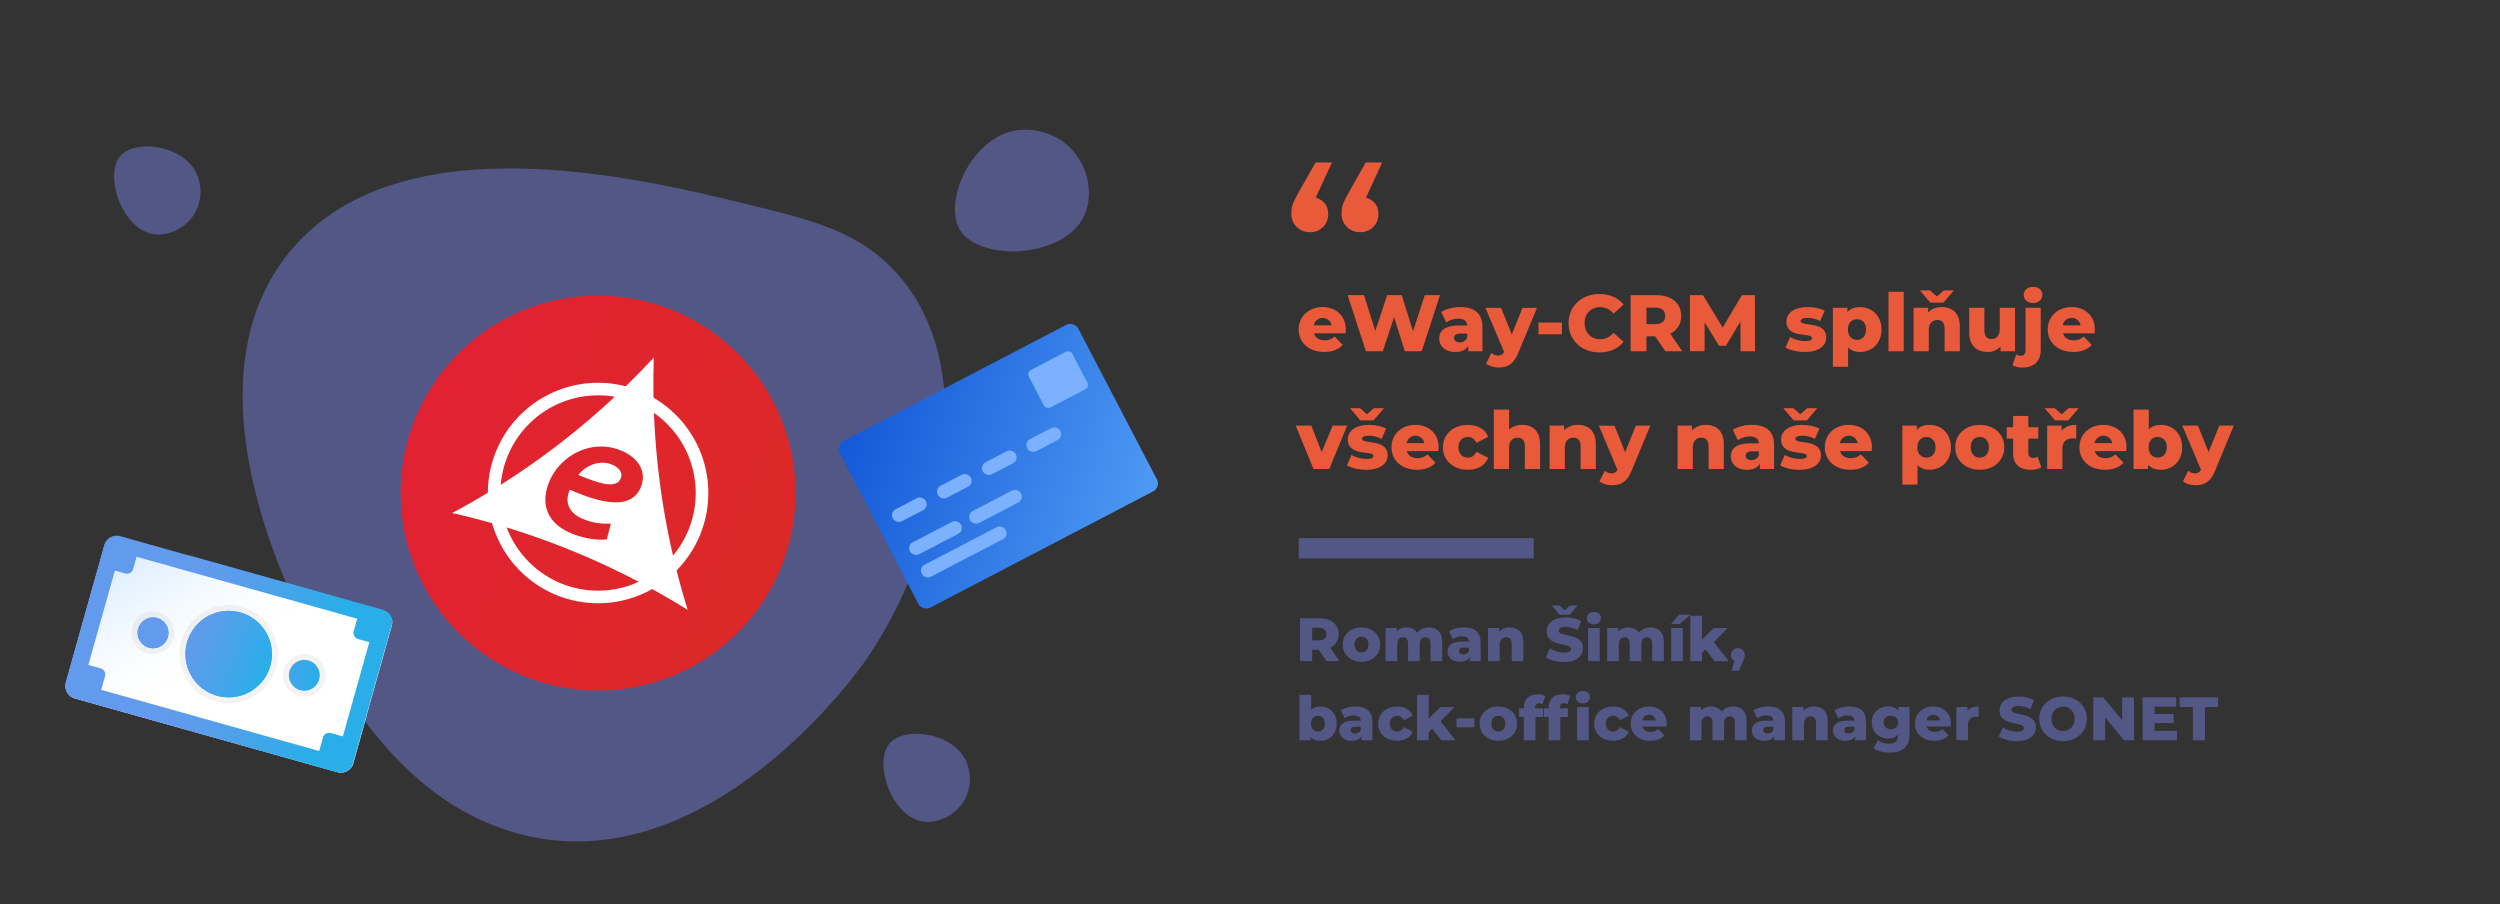 <svg id="Layer_1" data-name="Layer 1" xmlns="http://www.w3.org/2000/svg" xmlns:xlink="http://www.w3.org/1999/xlink" viewBox="0 0 1920 694.44"><rect x="0" y="0" width="1920" height="694.44" fill="#333333" stroke="none"/><defs><style>.cls-1{fill:#e95a3a;}.cls-2,.cls-4{fill:#7b83eb;}.cls-2,.cls-3{opacity:0.45;}.cls-5{fill:url(#linear-gradient);}.cls-6,.cls-7{fill:#fff;}.cls-10,.cls-7,.cls-8{isolation:isolate;}.cls-8{opacity:0.5;fill:url(#linear-gradient-2);}.cls-9{fill:url(#linear-gradient-3);}.cls-10{opacity:0.05;}.cls-11{fill:#2aaeec;}.cls-12{fill:url(#linear-gradient-4);}.cls-13{fill:url(#linear-gradient-5);}.cls-14{fill:url(#linear-gradient-6);}.cls-15{fill:url(#linear-gradient-7);}.cls-16{fill:#7bb1ff;}</style><linearGradient id="linear-gradient" x1="-1271.12" y1="160.11" x2="-967.85" y2="160.11" gradientTransform="matrix(0.92, 0.38, -0.38, 0.92, 1555.54, 656.5)" gradientUnits="userSpaceOnUse"><stop offset="0" stop-color="#e22132"/><stop offset="1" stop-color="#dc2927"/></linearGradient><linearGradient id="linear-gradient-2" x1="-2572.98" y1="3875.1" x2="-2348.84" y2="4090.27" gradientTransform="translate(-3346.56 3542.29) rotate(-164.3)" gradientUnits="userSpaceOnUse"><stop offset="0" stop-color="#fff" stop-opacity="0"/><stop offset="0.1" stop-color="#ddeefe" stop-opacity="0.2"/><stop offset="0.23" stop-color="#b4d9fd" stop-opacity="0.44"/><stop offset="0.36" stop-color="#91c7fc" stop-opacity="0.64"/><stop offset="0.49" stop-color="#76bafc" stop-opacity="0.8"/><stop offset="0.6" stop-color="#63b0fb" stop-opacity="0.91"/><stop offset="0.69" stop-color="#57aafb" stop-opacity="0.98"/><stop offset="0.77" stop-color="#53a8fb"/></linearGradient><linearGradient id="linear-gradient-3" x1="-3554.91" y1="-365.78" x2="-3386.84" y2="-237.29" gradientTransform="matrix(-0.91, 0.41, -0.41, -0.91, -3130.88, 1632.08)" gradientUnits="userSpaceOnUse"><stop offset="0" stop-color="#29aee9"/><stop offset="0.15" stop-color="#3da7ea"/><stop offset="0.38" stop-color="#589eec"/><stop offset="0.52" stop-color="#629aed"/></linearGradient><linearGradient id="linear-gradient-4" x1="-3206.3" y1="1122.26" x2="-3098.07" y2="1174.03" gradientTransform="translate(-2849.5 1926.55) rotate(174.88)" xlink:href="#linear-gradient-3"/><linearGradient id="linear-gradient-5" x1="-3167.33" y1="1135.42" x2="-3101.03" y2="1167.02" gradientTransform="translate(-2849.5 1926.55) rotate(174.88)" gradientUnits="userSpaceOnUse"><stop offset="0" stop-color="#29aee9"/><stop offset="0.25" stop-color="#3da7ea"/><stop offset="0.65" stop-color="#589eec"/><stop offset="0.88" stop-color="#629aed"/></linearGradient><linearGradient id="linear-gradient-6" x1="-3095.72" y1="1169.77" x2="-3072" y2="1169.77" gradientTransform="translate(-2849.5 1926.55) rotate(174.88)" gradientUnits="userSpaceOnUse"><stop offset="0" stop-color="#29aee9"/><stop offset="0" stop-color="#3da7ea"/><stop offset="0" stop-color="#589eec"/><stop offset="0" stop-color="#629aed"/></linearGradient><linearGradient id="linear-gradient-7" x1="-401.02" y1="-2367.14" x2="-592.78" y2="-2176.35" gradientTransform="matrix(1, 0, 0, -1, 1249.14, -1928.06)" gradientUnits="userSpaceOnUse"><stop offset="0" stop-color="#4c98f3"/><stop offset="0.85" stop-color="#155ad8"/></linearGradient></defs><path class="cls-1" d="M1010.49,151.73a15.39,15.39,0,0,1,6.54,4c2,2,3,4.93,3,8.86a13.13,13.13,0,0,1-4,9.81,13.66,13.66,0,0,1-9.91,3.9,14,14,0,0,1-10.23-4,13.5,13.5,0,0,1-4.12-10.12,21.25,21.25,0,0,1,1.59-8.65,87.11,87.11,0,0,1,4.11-8l12.87-22.78h12.65Zm38.6,0a15.39,15.39,0,0,1,6.54,4c2,2,2.95,4.93,2.95,8.86a13.13,13.13,0,0,1-4,9.81,13.64,13.64,0,0,1-9.91,3.9,14,14,0,0,1-10.23-4,13.53,13.53,0,0,1-4.11-10.12,21.25,21.25,0,0,1,1.58-8.65,87.11,87.11,0,0,1,4.11-8l12.87-22.78h12.65Z"/><path class="cls-1" d="M1033.4,256h-24.25c1,3.39,3.88,5.36,8.19,5.36a10.69,10.69,0,0,0,7.69-2.9l6.15,6.4c-3.2,3.57-7.87,5.42-14.21,5.42-11.88,0-19.57-7.32-19.57-17.29s7.81-17.17,18.34-17.17c9.84,0,17.84,6.28,17.84,17.29C1033.58,254,1033.46,255.11,1033.4,256ZM1009,249.88h13.66a6.94,6.94,0,0,0-13.66,0Z"/><path class="cls-1" d="M1105.9,226.68l-14,43.08h-13l-8.25-26.22L1062,269.76h-13l-14-43.08h12.56l8.67,27.51,9.11-27.51h11.2l8.68,27.75,9-27.75Z"/><path class="cls-1" d="M1138.52,251.23v18.53h-10.89v-4.31c-1.66,3.2-5,4.86-9.85,4.86-8,0-12.43-4.49-12.43-10.28,0-6.15,4.49-10,14.83-10h6.65c-.19-3.38-2.47-5.29-7.08-5.29a15.59,15.59,0,0,0-9,2.89l-3.93-7.94c3.81-2.52,9.47-3.87,14.7-3.87C1132.3,235.85,1138.52,240.65,1138.52,251.23Zm-11.69,7.82v-2.89h-5c-3.75,0-5.11,1.35-5.11,3.38s1.6,3.38,4.37,3.38A5.77,5.77,0,0,0,1126.83,259.05Z"/><path class="cls-1" d="M1180.43,236.4,1166,271.11c-3.51,8.62-8.43,11.14-15,11.14-3.51,0-7.45-1.17-9.67-3l4.07-8.18a7.93,7.93,0,0,0,5.16,2,4.52,4.52,0,0,0,4.56-2.83l-14.28-33.79h12l8.19,20.37,8.24-20.37Z"/><path class="cls-1" d="M1181.54,247.72h18v9h-18Z"/><path class="cls-1" d="M1204.68,248.22c0-13.11,10-22.4,23.7-22.4,7.93,0,14.33,2.89,18.52,8.12l-7.76,7a12.7,12.7,0,0,0-10.15-5.05c-7.08,0-12,4.92-12,12.31s4.92,12.31,12,12.31a12.73,12.73,0,0,0,10.15-5l7.76,7c-4.19,5.23-10.59,8.13-18.52,8.13C1214.71,270.62,1204.68,261.33,1204.68,248.22Z"/><path class="cls-1" d="M1271.15,258.31h-6.65v11.45h-12.18V226.68H1272c11.75,0,19.14,6.09,19.14,15.94a14.3,14.3,0,0,1-8.43,13.6l9.29,13.54h-13Zm.12-22h-6.77v12.61h6.77c5,0,7.57-2.33,7.57-6.27S1276.32,236.28,1271.27,236.28Z"/><path class="cls-1" d="M1336.75,269.76l-.12-22.84-11.08,18.59h-5.41l-11-18v22.22h-11.26V226.68h10L1323,251.54l14.77-24.86h10l.12,43.08Z"/><path class="cls-1" d="M1371.28,266.86l3.51-8a23.38,23.38,0,0,0,11.63,3.08c3.94,0,5.23-.86,5.23-2.28,0-4.49-19.69.62-19.69-12.74,0-6.27,5.78-11.07,16.25-11.07,4.67,0,9.84,1,13.17,2.83l-3.51,7.94a19.53,19.53,0,0,0-9.6-2.46c-3.94,0-5.36,1.1-5.36,2.33,0,4.62,19.63-.36,19.63,12.87,0,6.15-5.66,10.95-16.49,10.95C1380.39,270.31,1374.54,268.89,1371.28,266.86Z"/><path class="cls-1" d="M1445,253.08c0,10.58-7.32,17.23-16.37,17.23-3.88,0-7-1.17-9.29-3.51v14.89h-11.7V236.4h11.14v3.32c2.22-2.64,5.48-3.87,9.85-3.87C1437.63,235.85,1445,242.49,1445,253.08Zm-11.82,0c0-5.05-3.07-7.94-7-7.94s-7,2.89-7,7.94,3.08,7.94,7,7.94S1433.13,258.13,1433.13,253.08Z"/><path class="cls-1" d="M1450.37,224.09h11.69v45.67h-11.69Z"/><path class="cls-1" d="M1505.14,250.68v19.08h-11.69V252.59c0-4.8-2.1-6.83-5.48-6.83-3.75,0-6.65,2.33-6.65,7.87v16.13h-11.69V236.4h11.14V240a14.31,14.31,0,0,1,10.58-4.18C1499.17,235.85,1505.14,240.34,1505.14,250.68Zm-22.65-18.28-8-9.35h7.76l5.29,4.67,5.29-4.67h7.75l-8,9.35Z"/><path class="cls-1" d="M1547.54,236.4v33.36H1536.4v-3.57a13.13,13.13,0,0,1-9.9,4.12c-8.19,0-14.16-4.68-14.16-15.26V236.4H1524v16.74c0,5.17,2,7.2,5.54,7.2s6.28-2.28,6.28-7.88V236.4Z"/><path class="cls-1" d="M1545.52,280.53l3-8.31a7,7,0,0,0,3.63,1c2,0,3.45-1.35,3.45-4.37V236.4h11.69v32.49c0,8.13-5,13.36-13.6,13.36A17.15,17.15,0,0,1,1545.52,280.53Zm8.73-54c0-3.5,2.83-6.21,7.14-6.21s7.14,2.52,7.14,6c0,3.69-2.83,6.4-7.14,6.4S1554.25,230,1554.25,226.49Z"/><path class="cls-1" d="M1608.66,256h-24.25c1,3.39,3.88,5.36,8.18,5.36a10.72,10.72,0,0,0,7.7-2.9l6.15,6.4c-3.2,3.57-7.88,5.42-14.22,5.42-11.87,0-19.57-7.32-19.57-17.29s7.82-17.17,18.34-17.17c9.85,0,17.85,6.28,17.85,17.29C1608.84,254,1608.72,255.11,1608.66,256Zm-24.44-6.15h13.67a6.94,6.94,0,0,0-13.67,0Z"/><path class="cls-1" d="M1034.63,326.86l-13.78,33.35h-12.07l-13.72-33.35h12l8,20.37,8.43-20.37Z"/><path class="cls-1" d="M1065.71,349.81c0,6.16-5.66,11-16.49,11-5.66,0-11.51-1.42-14.77-3.45l3.51-8a23.35,23.35,0,0,0,11.63,3.08c3.94,0,5.23-.86,5.23-2.28,0-4.49-19.69.62-19.69-12.74,0-6.28,5.78-11.08,16.24-11.08,4.68,0,9.85,1,13.17,2.83l-3.51,7.94a19.58,19.58,0,0,0-9.6-2.46c-3.93,0-5.35,1.11-5.35,2.34C1046.08,341.57,1065.71,336.58,1065.71,349.81Zm-20.92-26.95-8-9.36h7.75l5.29,4.68,5.3-4.68h7.75l-8,9.36Z"/><path class="cls-1" d="M1104.67,346.49h-24.25c1,3.38,3.88,5.35,8.19,5.35a10.68,10.68,0,0,0,7.69-2.89l6.15,6.4c-3.2,3.57-7.87,5.42-14.21,5.42-11.88,0-19.57-7.33-19.57-17.3s7.81-17.17,18.34-17.17c9.84,0,17.84,6.28,17.84,17.3C1104.85,344.46,1104.73,345.57,1104.67,346.49Zm-24.43-6.15h13.66a6.94,6.94,0,0,0-13.66,0Z"/><path class="cls-1" d="M1108.18,343.47c0-10,7.94-17.17,19.14-17.17,7.57,0,13.35,3.39,15.63,9.17l-9,4.62c-1.6-3.14-3.93-4.49-6.64-4.49-4.06,0-7.26,2.83-7.26,7.87s3.2,8,7.26,8c2.71,0,5-1.35,6.64-4.49l9,4.62c-2.28,5.78-8.06,9.17-15.63,9.17C1116.12,360.77,1108.18,353.63,1108.18,343.47Z"/><path class="cls-1" d="M1182.77,341.13v19.08h-11.69V343c0-4.8-2.1-6.83-5.48-6.83-3.75,0-6.65,2.34-6.65,7.88v16.12h-11.69V314.55H1159v15.38a14.52,14.52,0,0,1,10-3.63C1176.8,326.3,1182.77,330.8,1182.77,341.13Z"/><path class="cls-1" d="M1225.6,341.13v19.08h-11.69V343c0-4.8-2.09-6.83-5.47-6.83-3.76,0-6.65,2.34-6.65,7.88v16.12H1190.1V326.86h11.14v3.63a14.32,14.32,0,0,1,10.58-4.19C1219.64,326.3,1225.6,330.8,1225.6,341.13Z"/><path class="cls-1" d="M1267.46,326.86l-14.4,34.71c-3.51,8.61-8.44,11.13-15,11.13-3.51,0-7.45-1.16-9.66-3l4.06-8.19a7.88,7.88,0,0,0,5.17,2,4.5,4.5,0,0,0,4.55-2.83l-14.27-33.78h12l8.18,20.37,8.25-20.37Z"/><path class="cls-1" d="M1323.89,341.13v19.08H1312.2V343c0-4.8-2.09-6.83-5.48-6.83-3.75,0-6.64,2.34-6.64,7.88v16.12h-11.7V326.86h11.14v3.63a14.34,14.34,0,0,1,10.59-4.19C1317.92,326.3,1323.89,330.8,1323.89,341.13Z"/><path class="cls-1" d="M1362.48,341.69v18.52h-10.89V355.9c-1.66,3.2-5,4.87-9.85,4.87-8,0-12.43-4.5-12.43-10.28,0-6.15,4.49-10,14.83-10h6.65c-.19-3.39-2.46-5.29-7.08-5.29a15.59,15.59,0,0,0-9,2.89l-3.93-7.94c3.81-2.52,9.47-3.88,14.7-3.88C1356.26,326.3,1362.48,331.1,1362.48,341.69Zm-11.69,7.81v-2.89h-5c-3.75,0-5.11,1.36-5.11,3.39s1.6,3.38,4.37,3.38A5.77,5.77,0,0,0,1350.79,349.5Z"/><path class="cls-1" d="M1398.48,349.81c0,6.16-5.66,11-16.49,11-5.66,0-11.51-1.42-14.77-3.45l3.51-8a23.38,23.38,0,0,0,11.63,3.08c3.94,0,5.23-.86,5.23-2.28,0-4.49-19.69.62-19.69-12.74,0-6.28,5.78-11.08,16.25-11.08,4.67,0,9.84,1,13.16,2.83l-3.5,7.94a19.64,19.64,0,0,0-9.6-2.46c-3.94,0-5.36,1.11-5.36,2.34C1378.85,341.57,1398.48,336.58,1398.48,349.81Zm-20.92-26.95-8-9.36h7.75l5.3,4.68,5.29-4.68h7.75l-8,9.36Z"/><path class="cls-1" d="M1437.44,346.49h-24.25c1,3.38,3.88,5.35,8.19,5.35a10.68,10.68,0,0,0,7.69-2.89l6.16,6.4c-3.21,3.57-7.88,5.42-14.22,5.42-11.88,0-19.57-7.33-19.57-17.3s7.82-17.17,18.34-17.17c9.85,0,17.85,6.28,17.85,17.3C1437.63,344.46,1437.5,345.57,1437.44,346.49ZM1413,340.34h13.66a6.94,6.94,0,0,0-13.66,0Z"/><path class="cls-1" d="M1498.31,343.54c0,10.58-7.33,17.23-16.37,17.23-3.88,0-7-1.17-9.29-3.51v14.89H1461V326.86h11.14v3.32c2.22-2.64,5.48-3.88,9.85-3.88C1491,326.3,1498.31,333,1498.31,343.54Zm-11.82,0c0-5.05-3.07-7.94-7-7.94s-7,2.89-7,7.94,3.08,7.93,7,7.93S1486.49,348.58,1486.49,343.54Z"/><path class="cls-1" d="M1501.63,343.47c0-10,7.94-17.17,18.84-17.17s18.83,7.14,18.83,17.17-7.82,17.3-18.83,17.3S1501.63,353.57,1501.63,343.47Zm25.85,0c0-5-3-7.87-7-7.87s-7,2.83-7,7.87,3.08,8,7,8S1527.48,348.58,1527.48,343.47Z"/><path class="cls-1" d="M1567.73,358.86a15.74,15.74,0,0,1-8.12,1.91c-8.56,0-13.54-4.19-13.54-12.74v-11.2h-4.86v-8.74h4.86v-8.68h11.69v8.68h7.63v8.74h-7.63V347.9c0,2.47,1.42,3.82,3.51,3.82a6.4,6.4,0,0,0,3.57-1.05Z"/><path class="cls-1" d="M1578.32,322.86l-8-9.36h7.75l5.29,4.68,5.3-4.68h7.75l-8,9.36Zm16.24,3.44v10.53a20,20,0,0,0-2.64-.19c-4.74,0-8,2.4-8,8.25v15.32h-11.69V326.86h11.13v4C1585.76,327.84,1589.64,326.3,1594.56,326.3Z"/><path class="cls-1" d="M1633,346.49h-24.25c1,3.38,3.88,5.35,8.18,5.35a10.69,10.69,0,0,0,7.7-2.89l6.15,6.4c-3.2,3.57-7.88,5.42-14.21,5.42-11.88,0-19.57-7.33-19.57-17.3s7.81-17.17,18.34-17.17c9.84,0,17.84,6.28,17.84,17.3C1633.15,344.46,1633,345.57,1633,346.49Zm-24.43-6.15h13.66a6.94,6.94,0,0,0-13.66,0Z"/><path class="cls-1" d="M1675.92,343.47c0,10.65-7.32,17.3-16.36,17.3-4.37,0-7.64-1.23-9.85-3.88v3.32h-11.14V314.55h11.69v15.2c2.28-2.34,5.42-3.45,9.3-3.45C1668.6,326.3,1675.92,332.89,1675.92,343.47Zm-11.81,0c0-5-3.08-7.87-7-7.87s-7,2.83-7,7.87,3.08,8,7,8S1664.11,348.58,1664.11,343.47Z"/><path class="cls-1" d="M1715.56,326.86l-14.4,34.71c-3.51,8.61-8.43,11.13-15,11.13-3.5,0-7.44-1.16-9.66-3l4.06-8.19a7.92,7.92,0,0,0,5.17,2,4.52,4.52,0,0,0,4.56-2.83L1676,326.86h12l8.19,20.37,8.24-20.37Z"/><rect class="cls-2" x="997.44" y="413.27" width="180.49" height="15.55"/><g class="cls-3"><path class="cls-4" d="M1012.82,499h-5.07v8.74h-9.31V474.86h15c9,0,14.62,4.66,14.62,12.18a10.93,10.93,0,0,1-6.44,10.39l7.1,10.34h-10Zm.1-16.83h-5.17v9.63h5.17c3.85,0,5.78-1.78,5.78-4.79S1016.77,482.2,1012.92,482.2Z"/><path class="cls-4" d="M1031.21,495c0-7.66,6.06-13.11,14.39-13.11S1060,487.32,1060,495s-6,13.21-14.38,13.21S1031.21,502.69,1031.21,495Zm19.74,0c0-3.85-2.3-6-5.35-6s-5.36,2.16-5.36,6,2.35,6.11,5.36,6.11S1051,498.88,1051,495Z"/><path class="cls-4" d="M1107.61,493.2v14.57h-8.93V494.65c0-3.66-1.51-5.21-3.86-5.21-2.58,0-4.47,1.73-4.47,5.68v12.65h-8.93V494.65c0-3.66-1.45-5.21-3.85-5.21-2.64,0-4.52,1.73-4.52,5.68v12.65h-8.93V482.29h8.51V485a10.14,10.14,0,0,1,7.62-3.1c3.48,0,6.44,1.27,8.22,4a11.05,11.05,0,0,1,8.84-4C1103.24,481.87,1107.61,485.3,1107.61,493.2Z"/><path class="cls-4" d="M1137.14,493.62v14.15h-8.32v-3.29c-1.27,2.44-3.81,3.71-7.52,3.71-6.12,0-9.5-3.43-9.5-7.85,0-4.7,3.43-7.61,11.33-7.61h5.08c-.14-2.59-1.88-4.05-5.41-4.05a11.9,11.9,0,0,0-6.91,2.21l-3-6.06a21.41,21.41,0,0,1,11.24-3C1132.39,481.87,1137.14,485.53,1137.14,493.62Zm-8.93,6v-2.21h-3.86c-2.87,0-3.9,1-3.9,2.59s1.22,2.58,3.34,2.58A4.41,4.41,0,0,0,1128.21,499.59Z"/><path class="cls-4" d="M1169.91,493.2v14.57H1161V494.65c0-3.66-1.6-5.21-4.18-5.21-2.87,0-5.08,1.78-5.08,6v12.32h-8.93V482.29h8.51v2.77a10.94,10.94,0,0,1,8.08-3.19C1165.35,481.87,1169.91,485.3,1169.91,493.2Z"/><path class="cls-4" d="M1215.76,497.8c0,5.74-4.8,10.63-14.58,10.63-5.41,0-10.76-1.46-13.87-3.62l3.06-6.86a20.8,20.8,0,0,0,10.86,3.24c3.85,0,5.36-1.08,5.36-2.68,0-5.22-18.71-1.41-18.71-13.63,0-5.88,4.79-10.68,14.57-10.68a24.63,24.63,0,0,1,11.94,2.87l-2.87,6.91a19.47,19.47,0,0,0-9.12-2.54c-3.9,0-5.31,1.32-5.31,3C1197.09,489.44,1215.76,485.67,1215.76,497.8Zm-17.92-25.62-6.11-7.14h5.93l4,3.57,4-3.57h5.93l-6.12,7.14Z"/><path class="cls-4" d="M1218.63,474.72c0-2.68,2.16-4.75,5.45-4.75s5.45,1.93,5.45,4.61-2.16,4.89-5.45,4.89S1218.63,477.4,1218.63,474.72Zm1,7.57h8.94v25.48h-8.94Z"/><path class="cls-4" d="M1277.82,493.2v14.57h-8.93V494.65c0-3.66-1.51-5.21-3.86-5.21-2.59,0-4.47,1.73-4.47,5.68v12.65h-8.93V494.65c0-3.66-1.46-5.21-3.85-5.21-2.64,0-4.52,1.73-4.52,5.68v12.65h-8.93V482.29h8.51V485a10.14,10.14,0,0,1,7.62-3.1c3.47,0,6.44,1.27,8.22,4a11,11,0,0,1,8.84-4C1273.45,481.87,1277.82,485.3,1277.82,493.2Z"/><path class="cls-4" d="M1289.63,472.09h8.93l-8.84,7.14h-6.39Zm-6.16,10.2h8.93v25.48h-8.93Z"/><path class="cls-4" d="M1309.75,498.84l-2.63,2.68v6.25h-8.94V472.89h8.94v18.28l9.12-8.88h10.57l-10.57,10.91,11.47,14.57h-10.82Z"/><path class="cls-4" d="M1340,502.88c0,1.32-.19,2.35-1.55,5.41l-3,6.86h-5.6l2.21-7.66a4.83,4.83,0,0,1-2.77-4.61,5.34,5.34,0,0,1,10.67,0Z"/><path class="cls-4" d="M1026.55,555.72c0,8.13-5.59,13.21-12.5,13.21-3.34,0-5.83-.94-7.53-3v2.54H998V533.62H1007v11.61a9.47,9.47,0,0,1,7.1-2.63C1021,542.6,1026.55,547.63,1026.55,555.72Zm-9,0c0-3.86-2.35-6-5.36-6s-5.35,2.16-5.35,6,2.35,6.11,5.35,6.11S1017.52,559.62,1017.52,555.72Z"/><path class="cls-4" d="M1054,554.35V568.5h-8.32v-3.29c-1.27,2.45-3.81,3.72-7.52,3.72-6.11,0-9.5-3.43-9.5-7.85,0-4.7,3.43-7.62,11.33-7.62h5.08c-.14-2.59-1.88-4-5.41-4a11.83,11.83,0,0,0-6.91,2.21l-3-6.07a21.41,21.41,0,0,1,11.24-3C1049.26,542.6,1054,546.27,1054,554.35Zm-8.93,6v-2.21h-3.86c-2.87,0-3.9,1-3.9,2.59s1.22,2.59,3.34,2.59A4.41,4.41,0,0,0,1045.08,560.32Z"/><path class="cls-4" d="M1058.43,555.72c0-7.67,6.07-13.12,14.63-13.12,5.78,0,10.2,2.59,11.94,7l-6.91,3.53c-1.23-2.4-3-3.43-5.08-3.43-3.11,0-5.55,2.16-5.55,6s2.44,6.11,5.55,6.11c2.07,0,3.85-1,5.08-3.43l6.91,3.52c-1.74,4.42-6.16,7-11.94,7C1064.5,568.93,1058.43,563.47,1058.43,555.72Z"/><path class="cls-4" d="M1099.86,559.57l-2.64,2.68v6.25h-8.93V533.62h8.93v18.29l9.12-8.89h10.58l-10.58,10.91,11.47,14.57H1107Z"/><path class="cls-4" d="M1118.62,551.67h13.73v6.87h-13.73Z"/><path class="cls-4" d="M1136.34,555.72c0-7.67,6.07-13.12,14.39-13.12s14.39,5.45,14.39,13.12-6,13.21-14.39,13.21S1136.34,563.43,1136.34,555.72Zm19.75,0c0-3.86-2.3-6-5.36-6s-5.36,2.16-5.36,6,2.35,6.11,5.36,6.11S1156.09,559.62,1156.09,555.72Z"/><path class="cls-4" d="M1179,544h6.06v6.68h-5.83V568.5h-8.93V550.64h-3.71V544h3.71v-.65c0-6.12,3.81-10.11,10.63-10.11a12.16,12.16,0,0,1,5.92,1.31l-2.21,6.3a5.75,5.75,0,0,0-2.68-.75c-1.88,0-3,1.08-3,3.34Z"/><path class="cls-4" d="M1198.08,543.4V544h6.06v6.68h-5.83V568.5h-8.93V550.64h-3.71V544h3.71v-.65c0-6.12,3.81-10.11,10.62-10.11a12.17,12.17,0,0,1,5.93,1.31l-2.21,6.3a5.75,5.75,0,0,0-2.68-.75C1199.16,540.06,1198.08,541.14,1198.08,543.4Zm12.13-7.95c0-2.68,2.16-4.74,5.45-4.74s5.45,1.92,5.45,4.6-2.16,4.89-5.45,4.89S1210.21,538.13,1210.21,535.45Zm1,7.57h8.94V568.5h-8.94Z"/><path class="cls-4" d="M1224.32,555.72c0-7.67,6.06-13.12,14.62-13.12,5.78,0,10.2,2.59,11.94,7l-6.91,3.53a5.52,5.52,0,0,0-5.08-3.43c-3.1,0-5.55,2.16-5.55,6s2.45,6.11,5.55,6.11a5.53,5.53,0,0,0,5.08-3.43l6.91,3.52c-1.74,4.42-6.16,7-11.94,7C1230.38,568.93,1224.32,563.47,1224.32,555.72Z"/><path class="cls-4" d="M1279.89,558h-18.52c.75,2.59,3,4.09,6.25,4.09a8.15,8.15,0,0,0,5.88-2.21l4.7,4.89c-2.45,2.73-6,4.14-10.86,4.14-9.08,0-14.95-5.6-14.95-13.21s6-13.12,14-13.12c7.52,0,13.63,4.8,13.63,13.21C1280,556.47,1279.94,557.32,1279.89,558Zm-18.66-4.7h10.43a5.3,5.3,0,0,0-10.43,0Z"/><path class="cls-4" d="M1341.34,553.93V568.5h-8.93V555.39c0-3.67-1.51-5.22-3.86-5.22-2.58,0-4.46,1.74-4.46,5.69V568.5h-8.94V555.39c0-3.67-1.45-5.22-3.85-5.22-2.63,0-4.51,1.74-4.51,5.69V568.5h-8.94V543h8.51v2.68a10.14,10.14,0,0,1,7.62-3.1c3.48,0,6.44,1.27,8.23,4a11,11,0,0,1,8.83-4C1337,542.6,1341.34,546,1341.34,553.93Z"/><path class="cls-4" d="M1370.87,554.35V568.5h-8.32v-3.29c-1.27,2.45-3.81,3.72-7.52,3.72-6.11,0-9.5-3.43-9.5-7.85,0-4.7,3.43-7.62,11.33-7.62h5.08c-.14-2.59-1.88-4-5.41-4a11.83,11.83,0,0,0-6.91,2.21l-3-6.07a21.41,21.41,0,0,1,11.24-3C1366.12,542.6,1370.87,546.27,1370.87,554.35Zm-8.93,6v-2.21h-3.86c-2.86,0-3.9,1-3.9,2.59s1.22,2.59,3.34,2.59A4.41,4.41,0,0,0,1361.94,560.32Z"/><path class="cls-4" d="M1403.64,553.93V568.5h-8.93V555.39c0-3.67-1.6-5.22-4.18-5.22-2.87,0-5.08,1.79-5.08,6V568.5h-8.93V543H1385v2.78a10.93,10.93,0,0,1,8.08-3.2C1399.08,542.6,1403.64,546,1403.64,553.93Z"/><path class="cls-4" d="M1433.13,554.35V568.5h-8.33v-3.29c-1.27,2.45-3.8,3.72-7.52,3.72-6.11,0-9.49-3.43-9.49-7.85,0-4.7,3.43-7.62,11.33-7.62h5.07c-.14-2.59-1.88-4-5.4-4a11.81,11.81,0,0,0-6.91,2.21l-3-6.07a21.37,21.37,0,0,1,11.23-3C1428.38,542.6,1433.13,546.27,1433.13,554.35Zm-8.94,6v-2.21h-3.85c-2.87,0-3.9,1-3.9,2.59s1.22,2.59,3.33,2.59A4.39,4.39,0,0,0,1424.19,560.32Z"/><path class="cls-4" d="M1466.56,543v20.83c0,9.64-5.46,14.2-15,14.2-4.89,0-9.55-1.13-12.65-3.34l3.24-6.25a14.8,14.8,0,0,0,8.61,2.72c4.79,0,6.81-2.16,6.81-6.15v-.85c-1.74,2-4.32,3-7.57,3-6.77,0-12.5-4.8-12.5-12.32s5.73-12.27,12.5-12.27c3.53,0,6.26,1.13,8,3.53V543Zm-8.84,11.85c0-3.1-2.35-5.17-5.55-5.17s-5.59,2.07-5.59,5.17,2.39,5.22,5.59,5.22S1457.72,558,1457.72,554.87Z"/><path class="cls-4" d="M1498.2,558h-18.52c.75,2.59,3,4.09,6.25,4.09a8.15,8.15,0,0,0,5.88-2.21l4.7,4.89c-2.45,2.73-6,4.14-10.86,4.14-9.08,0-15-5.6-15-13.21s6-13.12,14-13.12c7.52,0,13.63,4.8,13.63,13.21C1498.34,556.47,1498.25,557.32,1498.2,558Zm-18.67-4.7H1490a5.3,5.3,0,0,0-10.44,0Z"/><path class="cls-4" d="M1519.55,542.6v8a17.17,17.17,0,0,0-2-.14c-3.62,0-6.12,1.83-6.12,6.3v11.7h-8.93V543H1511v3.06C1512.82,543.78,1515.79,542.6,1519.55,542.6Z"/><path class="cls-4" d="M1535.11,565.54l3.06-6.86a20.71,20.71,0,0,0,10.86,3.24c3.85,0,5.36-1.08,5.36-2.68,0-5.22-18.71-1.41-18.71-13.63,0-5.88,4.79-10.67,14.57-10.67a24.63,24.63,0,0,1,11.94,2.86l-2.87,6.92a19.35,19.35,0,0,0-9.12-2.54c-3.9,0-5.31,1.31-5.31,3,0,5,18.67,1.27,18.67,13.4,0,5.73-4.8,10.62-14.58,10.62C1543.57,569.16,1538.22,567.71,1535.11,565.54Z"/><path class="cls-4" d="M1566.14,552.05c0-9.87,7.76-17.11,18.29-17.11s18.29,7.24,18.29,17.11-7.76,17.11-18.29,17.11S1566.14,561.92,1566.14,552.05Zm27.18,0c0-5.69-3.9-9.4-8.89-9.4s-8.88,3.71-8.88,9.4,3.9,9.4,8.88,9.4S1593.32,557.74,1593.32,552.05Z"/><path class="cls-4" d="M1638.93,535.6v32.9h-7.67L1616.74,551V568.5h-9.12V535.6h7.66l14.53,17.53V535.6Z"/><path class="cls-4" d="M1671.93,561.31v7.19h-26.42V535.6h25.81v7.19h-16.59v5.55h14.62v6.95h-14.62v6Z"/><path class="cls-4" d="M1684.12,543H1674V535.6h29.47V543h-10.06V568.5h-9.3Z"/></g><path class="cls-2" d="M573.86,156.85c51.12,12.45,86,21.44,114,52,69.58,75.85,33.28,215.68-22.25,297.22-4.7,6.9-120.82,172.28-266.17,134.53C313.26,618.17,267,537.39,243.88,497c-10.26-17.93-108.46-194.71-22.61-302.11C304.17,91.15,491.15,136.7,573.86,156.85Z"/><circle class="cls-5" cx="459.32" cy="378.66" r="151.64"/><path class="cls-6" d="M491.54,300.34a84.66,84.66,0,1,0,46.09,110.5A84.7,84.7,0,0,0,491.54,300.34ZM430.81,448a75,75,0,1,1,97.85-40.81A75,75,0,0,1,430.81,448Z"/><path class="cls-6" d="M470.22,356.87c-11-4.54-21.62,2-26.07,7.9,18.13,7.62,29.47,10.27,32.58,2.7l.06-.14C478.43,363.35,475.67,359.11,470.22,356.87Z"/><path class="cls-6" d="M512.27,404.88a586.26,586.26,0,0,1-10.11-130.36A584.41,584.41,0,0,1,455.1,320a586.19,586.19,0,0,1-51.85,40,586.08,586.08,0,0,1-56,34,585.82,585.82,0,0,1,180.9,74.42A587.92,587.92,0,0,1,512.27,404.88Zm-74.64-28.81a18.18,18.18,0,0,0-1.66,9.72c1,5.85,5.31,10.11,11.82,12.78a46.67,46.67,0,0,0,21.38,3.52L466,414.3c-8.25.8-18.9-1.25-27.13-4.64-18.86-7.76-24-22.9-17.08-39.64,8.2-19.92,32.25-33.47,55.23-24,13.41,5.52,19.94,16.44,15.13,28.12C485.33,390.72,464.72,388,437.63,376.07Z"/><path class="cls-7" d="M57.79,536.51,258.91,593a10,10,0,0,0,12.44-6.66l10-35.65-.15,0,12.13-43.18L301,480.19c1.32-4.71-1.9-9.77-7.39-11.31L145.21,427.17l-.2.09L92.63,412.55a9.84,9.84,0,0,0-12.4,6.51l-7.44,26.46-5.23,18.6-1.48,5.28-5.42,19.3L56.2,504.56l-2.92,10.37-2.64,9.42A10,10,0,0,0,57.79,536.51Z"/><path class="cls-8" d="M57.79,536.51,258.91,593a10,10,0,0,0,12.44-6.66l10-35.65-.15,0,12.13-43.18L301,480.19c1.32-4.71-1.9-9.77-7.39-11.31L145.21,427.17l-.2.09L92.63,412.55a9.84,9.84,0,0,0-12.4,6.51l-7.44,26.46-5.23,18.6-1.48,5.28-5.42,19.3L56.2,504.56l-2.92,10.37-2.64,9.42A10,10,0,0,0,57.79,536.51Z"/><path class="cls-9" d="M57.55,536.44,258.67,593a10,10,0,0,0,12.45-6.71l3.47-12.33h0l6.6-23.49-.15,0L293.23,507,301,479.55c1.33-4.73-1.89-9.81-7.38-11.36L145.14,426.48l-.2.1L92.56,411.86a9.88,9.88,0,0,0-12.41,6.56L77,429.8h0L72.67,445l-5.25,18.69L65.93,469,60.48,488.4l-4.48,16-2.93,10.42-2.66,9.46A10,10,0,0,0,57.55,536.44Zm216.8-61.27-2.67,9.5a5,5,0,0,0,3.46,6.16l8.5,2.39-20.32,72.34L254.2,563a5,5,0,0,0-6.16,3.46l-2.91,10.32-167.39-47,2.91-10.32a5,5,0,0,0-3.46-6.17l-9.33-2.62,20.36-72.48,7.89,2.22a5,5,0,0,0,6.16-3.46l2.64-9.36Z"/><g class="cls-10"><path d="M230,531.94a13.79,13.79,0,1,0-9.55-17A13.8,13.8,0,0,0,230,531.94Z"/><path d="M238.15,502.89A16.38,16.38,0,1,1,218,514.23,16.41,16.41,0,0,1,238.15,502.89Zm-7.46,26.56a11.21,11.21,0,1,0-7.76-13.82A11.22,11.22,0,0,0,230.69,529.45Z"/><circle cx="175.63" cy="502.34" r="35.16" transform="translate(-355.49 535.52) rotate(-74.3)"/><path d="M185.84,466a37.74,37.74,0,1,1-46.54,26.13A37.79,37.79,0,0,1,185.84,466Zm-19,67.69a32.57,32.57,0,1,0-22.54-40.16A32.61,32.61,0,0,0,166.82,533.69Z"/><path d="M113.82,499.29a13.79,13.79,0,1,0-9.55-17A13.81,13.81,0,0,0,113.82,499.29Z"/><path d="M122,470.25a16.38,16.38,0,1,1-20.2,11.34A16.4,16.4,0,0,1,122,470.25Zm-7.46,26.56A11.21,11.21,0,1,0,106.76,483,11.22,11.22,0,0,0,114.52,496.81Z"/></g><circle class="cls-11" cx="175.63" cy="502.34" r="33.22"/><circle class="cls-12" cx="233.72" cy="518.66" r="11.85"/><circle class="cls-11" cx="117.55" cy="486.02" r="11.85"/><circle class="cls-13" cx="175.63" cy="502.34" r="33.22"/><circle class="cls-14" cx="117.55" cy="486.02" r="11.85"/><rect class="cls-15" x="663.35" y="285.91" width="206.66" height="144.27" rx="6.68" transform="translate(-78.67 395.06) rotate(-27.54)"/><rect class="cls-16" x="793.79" y="275.33" width="37.7" height="32.49" rx="3.7" transform="translate(-42.73 408.77) rotate(-27.54)"/><rect class="cls-16" x="684.07" y="386.27" width="28.59" height="10.39" rx="5.03" transform="translate(-101.87 367.26) rotate(-27.54)"/><rect class="cls-16" x="718.64" y="368.24" width="28.59" height="10.39" rx="5.03" transform="translate(-89.62 381.2) rotate(-27.54)"/><rect class="cls-16" x="696.4" y="408.02" width="44.19" height="10.39" rx="5.03" transform="translate(-109.64 379.03) rotate(-27.54)"/><rect class="cls-16" x="742.5" y="383.98" width="44.19" height="10.39" rx="5.03" transform="translate(-93.31 397.62) rotate(-27.54)"/><rect class="cls-16" x="703.8" y="418.7" width="72.78" height="10.39" rx="5.03" transform="translate(-112.12 390.27) rotate(-27.54)"/><rect class="cls-16" x="753.21" y="350.22" width="28.59" height="10.39" rx="5.03" transform="translate(-77.37 395.14) rotate(-27.54)"/><rect class="cls-16" x="787.32" y="332.43" width="28.59" height="10.39" rx="5.03" transform="translate(-65.28 408.89) rotate(-27.54)"/><path class="cls-2" d="M832.42,166.22c7-14.44,4.57-35.4-7.86-49.83-11.87-14-30.45-18.78-45.31-16.08-34.29,6.6-55,55.47-41.84,76.55C752.64,201.08,816.72,198.51,832.42,166.22Z"/><path class="cls-2" d="M708.35,630.81c10.77,1.84,24.06-3.67,31.17-14.52a33.45,33.45,0,0,0,2-32.71c-10.77-21.23-46.68-25.63-58-13C670.51,585.08,684.24,626.58,708.35,630.81Z"/><path class="cls-2" d="M117.47,179.77c10.77,1.84,24.06-3.67,31.17-14.52a33.48,33.48,0,0,0,2-32.71c-10.77-21.23-46.68-25.63-58-13C79.63,134,93.36,175.54,117.47,179.77Z"/></svg>
